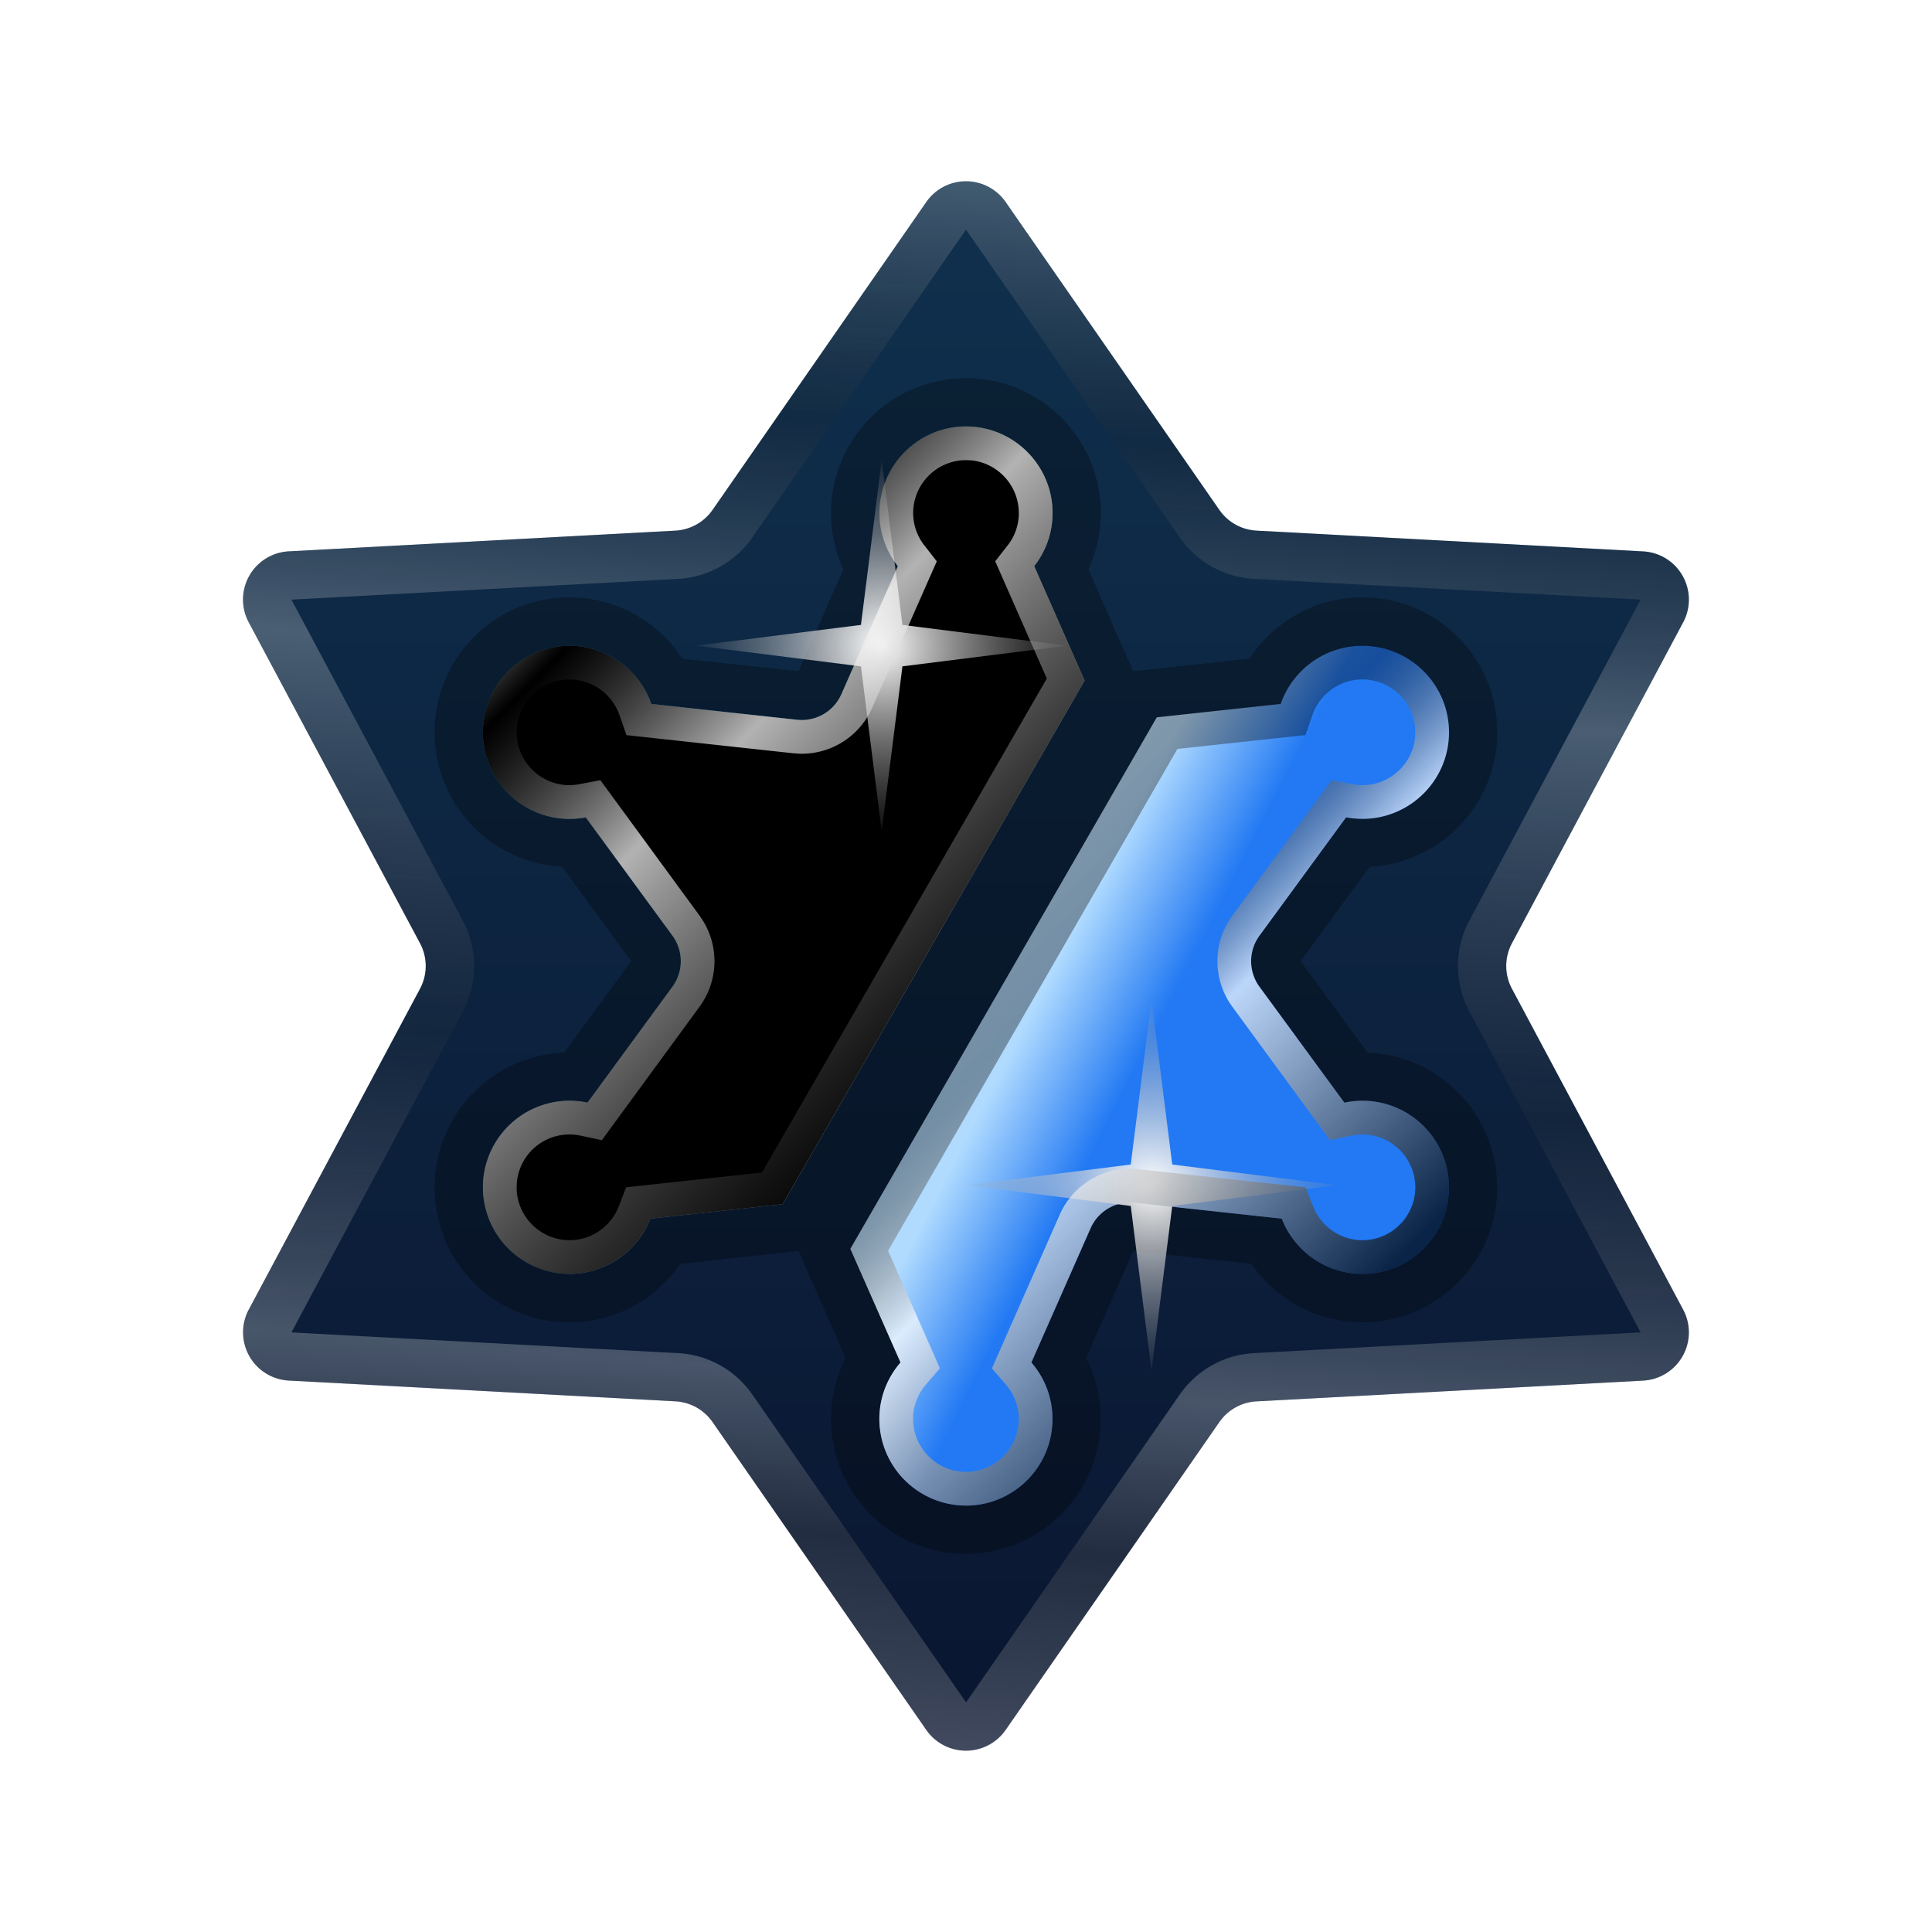 <svg width="40" height="40" fill="none" xmlns="http://www.w3.org/2000/svg"><path d="M19.178 4.183a1 1 0 0 1 1.643 0l4.425 6.375a1 1 0 0 0 .768.428l8.006.43a1 1 0 0 1 .828 1.47l-3.545 6.643a1 1 0 0 0 0 .942l3.545 6.643a1 1 0 0 1-.828 1.47l-8.006.43a1 1 0 0 0-.768.428l-4.425 6.374a1 1 0 0 1-1.643 0l-4.426-6.375a1 1 0 0 0-.768-.428l-8.005-.43a1 1 0 0 1-.829-1.468l3.546-6.644a1 1 0 0 0 0-.942L5.15 12.885a1 1 0 0 1 .829-1.47l8.005-.429a1 1 0 0 0 .768-.428l4.426-6.375z" fill="url(#a)"/><path d="M19.18 4.184a1 1 0 0 1 1.642 0l4.426 6.375a1 1 0 0 0 .768.427l8.006.43a1 1 0 0 1 .828 1.47l-3.545 6.643-.052.113a1 1 0 0 0 .052.829l3.545 6.643a1 1 0 0 1-.828 1.47l-8.006.43-.115.012a1 1 0 0 0-.653.416l-4.426 6.374a1 1 0 0 1-1.563.101l-.08-.1-4.425-6.375a1 1 0 0 0-.653-.416l-.115-.012-8.006-.43a1 1 0 0 1-.883-1.347l.055-.123 3.545-6.643a1 1 0 0 0 .052-.83l-.052-.112-3.545-6.643a1 1 0 0 1 .695-1.454l.133-.016 8.006-.43a1 1 0 0 0 .698-.338l.07-.09 4.426-6.374zm-3.605 6.945a2 2 0 0 1-1.535.856l-8.006.43 3.546 6.644a2 2 0 0 1 0 1.883l-3.546 6.644 8.006.429a2 2 0 0 1 1.535.856l4.426 6.375 4.426-6.375a2 2 0 0 1 1.535-.856l8.006-.429-3.546-6.644a2 2 0 0 1 0-1.883l3.546-6.645-8.006-.429a2 2 0 0 1-1.535-.856L20 4.754l-4.426 6.375z" fill="url(#b)" fill-opacity=".25" style="mix-blend-mode:color-dodge"/><path d="M28.207 13.37c.989 0 1.793.804 1.793 1.793a1.795 1.795 0 0 1-2.13 1.76l-1.794 2.45a.895.895 0 0 0 0 1.057l1.758 2.4A1.79 1.79 0 0 1 30 24.583c0 .988-.804 1.792-1.793 1.792-.76 0-1.41-.476-1.67-1.144l-3.042-.33a.895.895 0 0 0-.915.528l-1.226 2.78c.272.314.437.723.437 1.17 0 .989-.804 1.793-1.792 1.793a1.795 1.795 0 0 1-1.793-1.793c0-.447.166-.856.438-1.17l-1.038-2.353 6.344-11.004 2.565-.278c.244-.7.91-1.204 1.692-1.204zM20 8.829c.988 0 1.792.804 1.792 1.792 0 .415-.142.797-.38 1.101l1.043 2.369-6.25 10.841-2.743.299a1.796 1.796 0 0 1-1.671 1.144 1.795 1.795 0 0 1-1.792-1.793 1.794 1.794 0 0 1 2.166-1.752l1.758-2.4a.895.895 0 0 0 0-1.057l-1.795-2.45a1.795 1.795 0 0 1-2.129-1.76c0-.99.804-1.793 1.792-1.793.782 0 1.449.504 1.693 1.204l3.02.328a.895.895 0 0 0 .915-.528l1.169-2.652a1.783 1.783 0 0 1-.38-1.1c0-.989.804-1.793 1.792-1.793z" fill="#000"/><path d="M28.207 13.37c.989 0 1.793.804 1.793 1.793a1.795 1.795 0 0 1-2.13 1.76l-1.794 2.45a.895.895 0 0 0 0 1.057l1.758 2.4A1.79 1.79 0 0 1 30 24.583c0 .988-.804 1.792-1.793 1.792-.76 0-1.41-.476-1.67-1.144l-3.042-.33a.895.895 0 0 0-.915.528l-1.226 2.78c.272.314.437.723.437 1.17 0 .989-.804 1.793-1.792 1.793a1.795 1.795 0 0 1-1.793-1.793c0-.447.166-.856.438-1.17l-1.038-2.353 6.344-11.004 2.565-.278c.244-.7.91-1.204 1.692-1.204zM20 8.829c.988 0 1.792.804 1.792 1.792 0 .415-.142.797-.38 1.101l1.043 2.369-6.25 10.841-2.743.299a1.796 1.796 0 0 1-1.671 1.144 1.795 1.795 0 0 1-1.792-1.793 1.794 1.794 0 0 1 2.166-1.752l1.758-2.4a.895.895 0 0 0 0-1.057l-1.795-2.45a1.795 1.795 0 0 1-2.129-1.76c0-.99.804-1.793 1.792-1.793.782 0 1.449.504 1.693 1.204l3.02.328a.895.895 0 0 0 .915-.528l1.169-2.652a1.783 1.783 0 0 1-.38-1.1c0-.989.804-1.793 1.792-1.793z" fill="url(#c)"/><path d="M30 15.163c0-.989-.805-1.793-1.793-1.793-.782 0-1.448.504-1.692 1.204l-2.565.278-6.345 11.004 1.039 2.352a1.785 1.785 0 0 0-.438 1.171c0 .927.708 1.692 1.61 1.784l.183.01c.927 0 1.69-.708 1.782-1.611l.01-.183c0-.447-.166-.856-.438-1.17l1.227-2.78a.895.895 0 0 1 .915-.53l3.042.332a1.797 1.797 0 0 0 1.53 1.139l.14.005c.988 0 1.793-.804 1.793-1.793a1.795 1.795 0 0 0-2.166-1.751l-1.758-2.4a.896.896 0 0 1 0-1.058l1.794-2.45c.055.01.11.017.167.023l.17.009c.927 0 1.691-.707 1.783-1.61l.01-.182zm-8.209-4.541c0-.989-.804-1.793-1.792-1.793s-1.793.804-1.793 1.793c0 .414.143.796.38 1.1l-1.169 2.652a.895.895 0 0 1-.915.528l-3.019-.328a1.798 1.798 0 0 0-1.548-1.198l-.145-.006c-.988 0-1.792.804-1.792 1.792 0 .926.707 1.69 1.61 1.783l.182.01c.115 0 .228-.012.337-.033l1.795 2.45c.23.315.23.743 0 1.057l-1.758 2.402-.184-.03-.19-.01c-.988 0-1.792.803-1.792 1.791 0 .927.707 1.692 1.61 1.784l.182.01c.76 0 1.41-.477 1.67-1.145l2.743-.299 6.251-10.842-1.043-2.368c.208-.266.343-.592.373-.947l.007-.153zm1 0c0 .416-.094.811-.258 1.167l.836 1.898.093.212 2.408-.262a2.79 2.79 0 0 1 5.115 1.24l.015.286a2.79 2.79 0 0 1-2.64 2.783L26.928 19.9l1.386 1.894a2.793 2.793 0 0 1 2.67 2.502l.015.285a2.79 2.79 0 0 1-5.089 1.586l-2.447-.266-.978 2.216c.156.306.26.644.293 1.003l.012.258a2.795 2.795 0 0 1-2.792 2.793 2.796 2.796 0 0 1-2.778-2.507l-.015-.286c0-.454.111-.883.304-1.261l-.977-2.216-.222.024-2.226.243a2.788 2.788 0 0 1-5.072-1.301l-.015-.285a2.792 2.792 0 0 1 2.684-2.788l1.385-1.894-1.43-1.955a2.791 2.791 0 0 1-2.639-2.784 2.79 2.79 0 0 1 5.129-1.524l2.406.26.93-2.11a2.774 2.774 0 0 1-.257-1.166A2.795 2.795 0 0 1 20 7.829a2.795 2.795 0 0 1 2.792 2.793z" fill="#000" fill-opacity=".3"/><path fill-rule="evenodd" clip-rule="evenodd" d="M21.791 10.621c0-.988-.804-1.792-1.792-1.792s-1.793.804-1.793 1.792c0 .415.143.797.38 1.101l-1.168 2.652a.895.895 0 0 1-.916.528l-3.019-.328a1.796 1.796 0 0 0-1.693-1.204c-.988 0-1.792.804-1.792 1.792a1.795 1.795 0 0 0 2.129 1.76l1.794 2.451c.23.314.23.742 0 1.056l-1.757 2.401a1.794 1.794 0 0 0-2.166 1.752c0 .989.804 1.793 1.792 1.793.76 0 1.41-.476 1.67-1.144l2.743-.299 6.251-10.841-1.043-2.368c.238-.305.38-.687.38-1.102z" fill="#000" style="mix-blend-mode:overlay"/><g filter="url(#d)"><path d="m18.254 9.527.43 3.411 3.41.43-3.41.428-.43 3.411-.429-3.41-3.41-.43 3.41-.429.43-3.411z" fill="url(#e)"/></g><g filter="url(#f)"><path d="m23.84 20.698.43 3.412 3.41.428-3.41.43-.43 3.41-.429-3.41-3.411-.43 3.411-.428.43-3.412z" fill="url(#g)"/></g><path d="M21.093 29.38c0-.272-.1-.521-.267-.714l-.289-.335 1.404-3.184c.28-.635.94-1.016 1.63-.94l3.462.375.154.395c.16.41.56.7 1.02.7v.698c-.76 0-1.41-.476-1.67-1.144l-3.042-.33a.895.895 0 0 0-.915.528l-1.226 2.78c.272.314.437.723.437 1.17 0 .989-.804 1.793-1.792 1.793v-.698c.602 0 1.094-.492 1.094-1.095zM9.998 24.582a1.794 1.794 0 0 1 2.166-1.753l1.758-2.4a.895.895 0 0 0 0-1.057l-1.795-2.45c-.11.02-.222.031-.337.031v-.698c.07 0 .139-.007.207-.02l.433-.082 2.055 2.806.072.108a1.593 1.593 0 0 1-.072 1.774l-2.024 2.765-.443-.094a1.093 1.093 0 0 0-1.316.958l-.006.111c0 .603.492 1.095 1.094 1.095v.698a1.795 1.795 0 0 1-1.792-1.793zM21.093 10.62c0-.565-.432-1.033-.983-1.089L20 9.527c-.603 0-1.094.492-1.094 1.094 0 .252.086.484.232.671l.257.33-1.338 3.033a1.593 1.593 0 0 1-1.5.95l-.13-.009-3.457-.376-.145-.416a1.098 1.098 0 0 0-1.034-.736c-.565 0-1.032.432-1.088.983l-.006.11c0 .604.492 1.095 1.094 1.095v.698a1.795 1.795 0 0 1-1.792-1.792c0-.988.804-1.792 1.792-1.792.782 0 1.449.504 1.693 1.204l3.02.328a.895.895 0 0 0 .915-.528l1.169-2.652a1.783 1.783 0 0 1-.38-1.1c0-.989.804-1.793 1.792-1.793s1.792.804 1.792 1.792c0 .415-.142.797-.38 1.101l1.043 2.369-6.25 10.841-2.743.299a1.796 1.796 0 0 1-1.671 1.144v-.698c.46 0 .86-.289 1.02-.7l.153-.395 2.812-.306 5.897-10.228-1.068-2.427.257-.329c.146-.186.232-.418.232-.67zm8.209 13.961a1.096 1.096 0 0 0-1.323-1.069l-.442.094-2.024-2.764a1.594 1.594 0 0 1 0-1.883l2.055-2.806.433.082c.068.013.137.02.206.02v.698a1.79 1.79 0 0 1-.337-.032l-1.794 2.451a.895.895 0 0 0 0 1.057l1.758 2.4A1.79 1.79 0 0 1 30 24.583c0 .988-.804 1.792-1.793 1.792v-.698c.603 0 1.095-.492 1.095-1.095zm0-9.42c0-.602-.492-1.094-1.095-1.094-.474 0-.883.306-1.033.736l-.145.416-2.652.287-5.99 10.39 1.073 2.434-.289.335c-.146.168-.24.38-.262.613l-.004.1c0 .603.491 1.095 1.094 1.095v.698a1.795 1.795 0 0 1-1.793-1.793c0-.447.166-.856.438-1.17l-1.038-2.353 6.344-11.004 2.565-.278c.244-.7.91-1.204 1.692-1.204.989 0 1.793.804 1.793 1.793 0 .988-.804 1.791-1.793 1.791v-.698c.566 0 1.033-.432 1.09-.982l.005-.111z" fill="url(#h)" fill-opacity=".7" style="mix-blend-mode:color-dodge"/><defs><linearGradient id="a" x1="19.999" y1="3" x2="19.999" y2="37" gradientUnits="userSpaceOnUse"><stop stop-color="#0F314E"/><stop offset="1" stop-color="#0A1530"/></linearGradient><linearGradient id="b" x1="20.001" y1="3" x2="17.403" y2="36.8" gradientUnits="userSpaceOnUse"><stop stop-color="#fff"/><stop offset=".173" stop-color="#242424" stop-opacity=".62"/><stop offset=".327" stop-color="#fff"/><stop offset=".565" stop-color="#484848" stop-opacity=".5"/><stop offset=".755" stop-color="#fff"/><stop offset=".853" stop-color="#666"/><stop offset="1" stop-color="#fff"/></linearGradient><linearGradient id="c" x1="9.999" y1="14.375" x2="30" y2="24.688" gradientUnits="userSpaceOnUse"><stop offset=".284" stop-color="#2EB1EB"/><stop offset=".438" stop-color="#B0DBFF"/><stop offset=".582" stop-color="#B0DBFF"/><stop offset=".692" stop-color="#2279F3"/></linearGradient><linearGradient id="h" x1="9.998" y1="8.829" x2="28.278" y2="26.761" gradientUnits="userSpaceOnUse"><stop offset=".103" stop-color="#fff"/><stop offset=".173" stop-opacity=".62"/><stop offset=".327" stop-color="#fff"/><stop offset=".649" stop-opacity=".5"/><stop offset=".755" stop-color="#fff"/><stop offset="1"/></linearGradient><radialGradient id="e" cx="0" cy="0" r="1" gradientUnits="userSpaceOnUse" gradientTransform="rotate(90 2.444 15.81) scale(3.84)"><stop stop-color="#fff"/><stop offset="1" stop-color="#999" stop-opacity=".1"/></radialGradient><radialGradient id="g" cx="0" cy="0" r="1" gradientUnits="userSpaceOnUse" gradientTransform="rotate(90 -.35 24.19) scale(3.84)"><stop stop-color="#fff"/><stop offset="1" stop-color="#999" stop-opacity=".1"/></radialGradient><filter id="d" x="13.414" y="8.527" width="9.68" height="9.681" filterUnits="userSpaceOnUse" color-interpolation-filters="sRGB"><feFlood flood-opacity="0" result="BackgroundImageFix"/><feBlend in="SourceGraphic" in2="BackgroundImageFix" result="shape"/><feGaussianBlur stdDeviation=".5" result="effect1_foregroundBlur_6540_22275"/></filter><filter id="f" x="19" y="19.698" width="9.68" height="9.681" filterUnits="userSpaceOnUse" color-interpolation-filters="sRGB"><feFlood flood-opacity="0" result="BackgroundImageFix"/><feBlend in="SourceGraphic" in2="BackgroundImageFix" result="shape"/><feGaussianBlur stdDeviation=".5" result="effect1_foregroundBlur_6540_22275"/></filter></defs></svg>